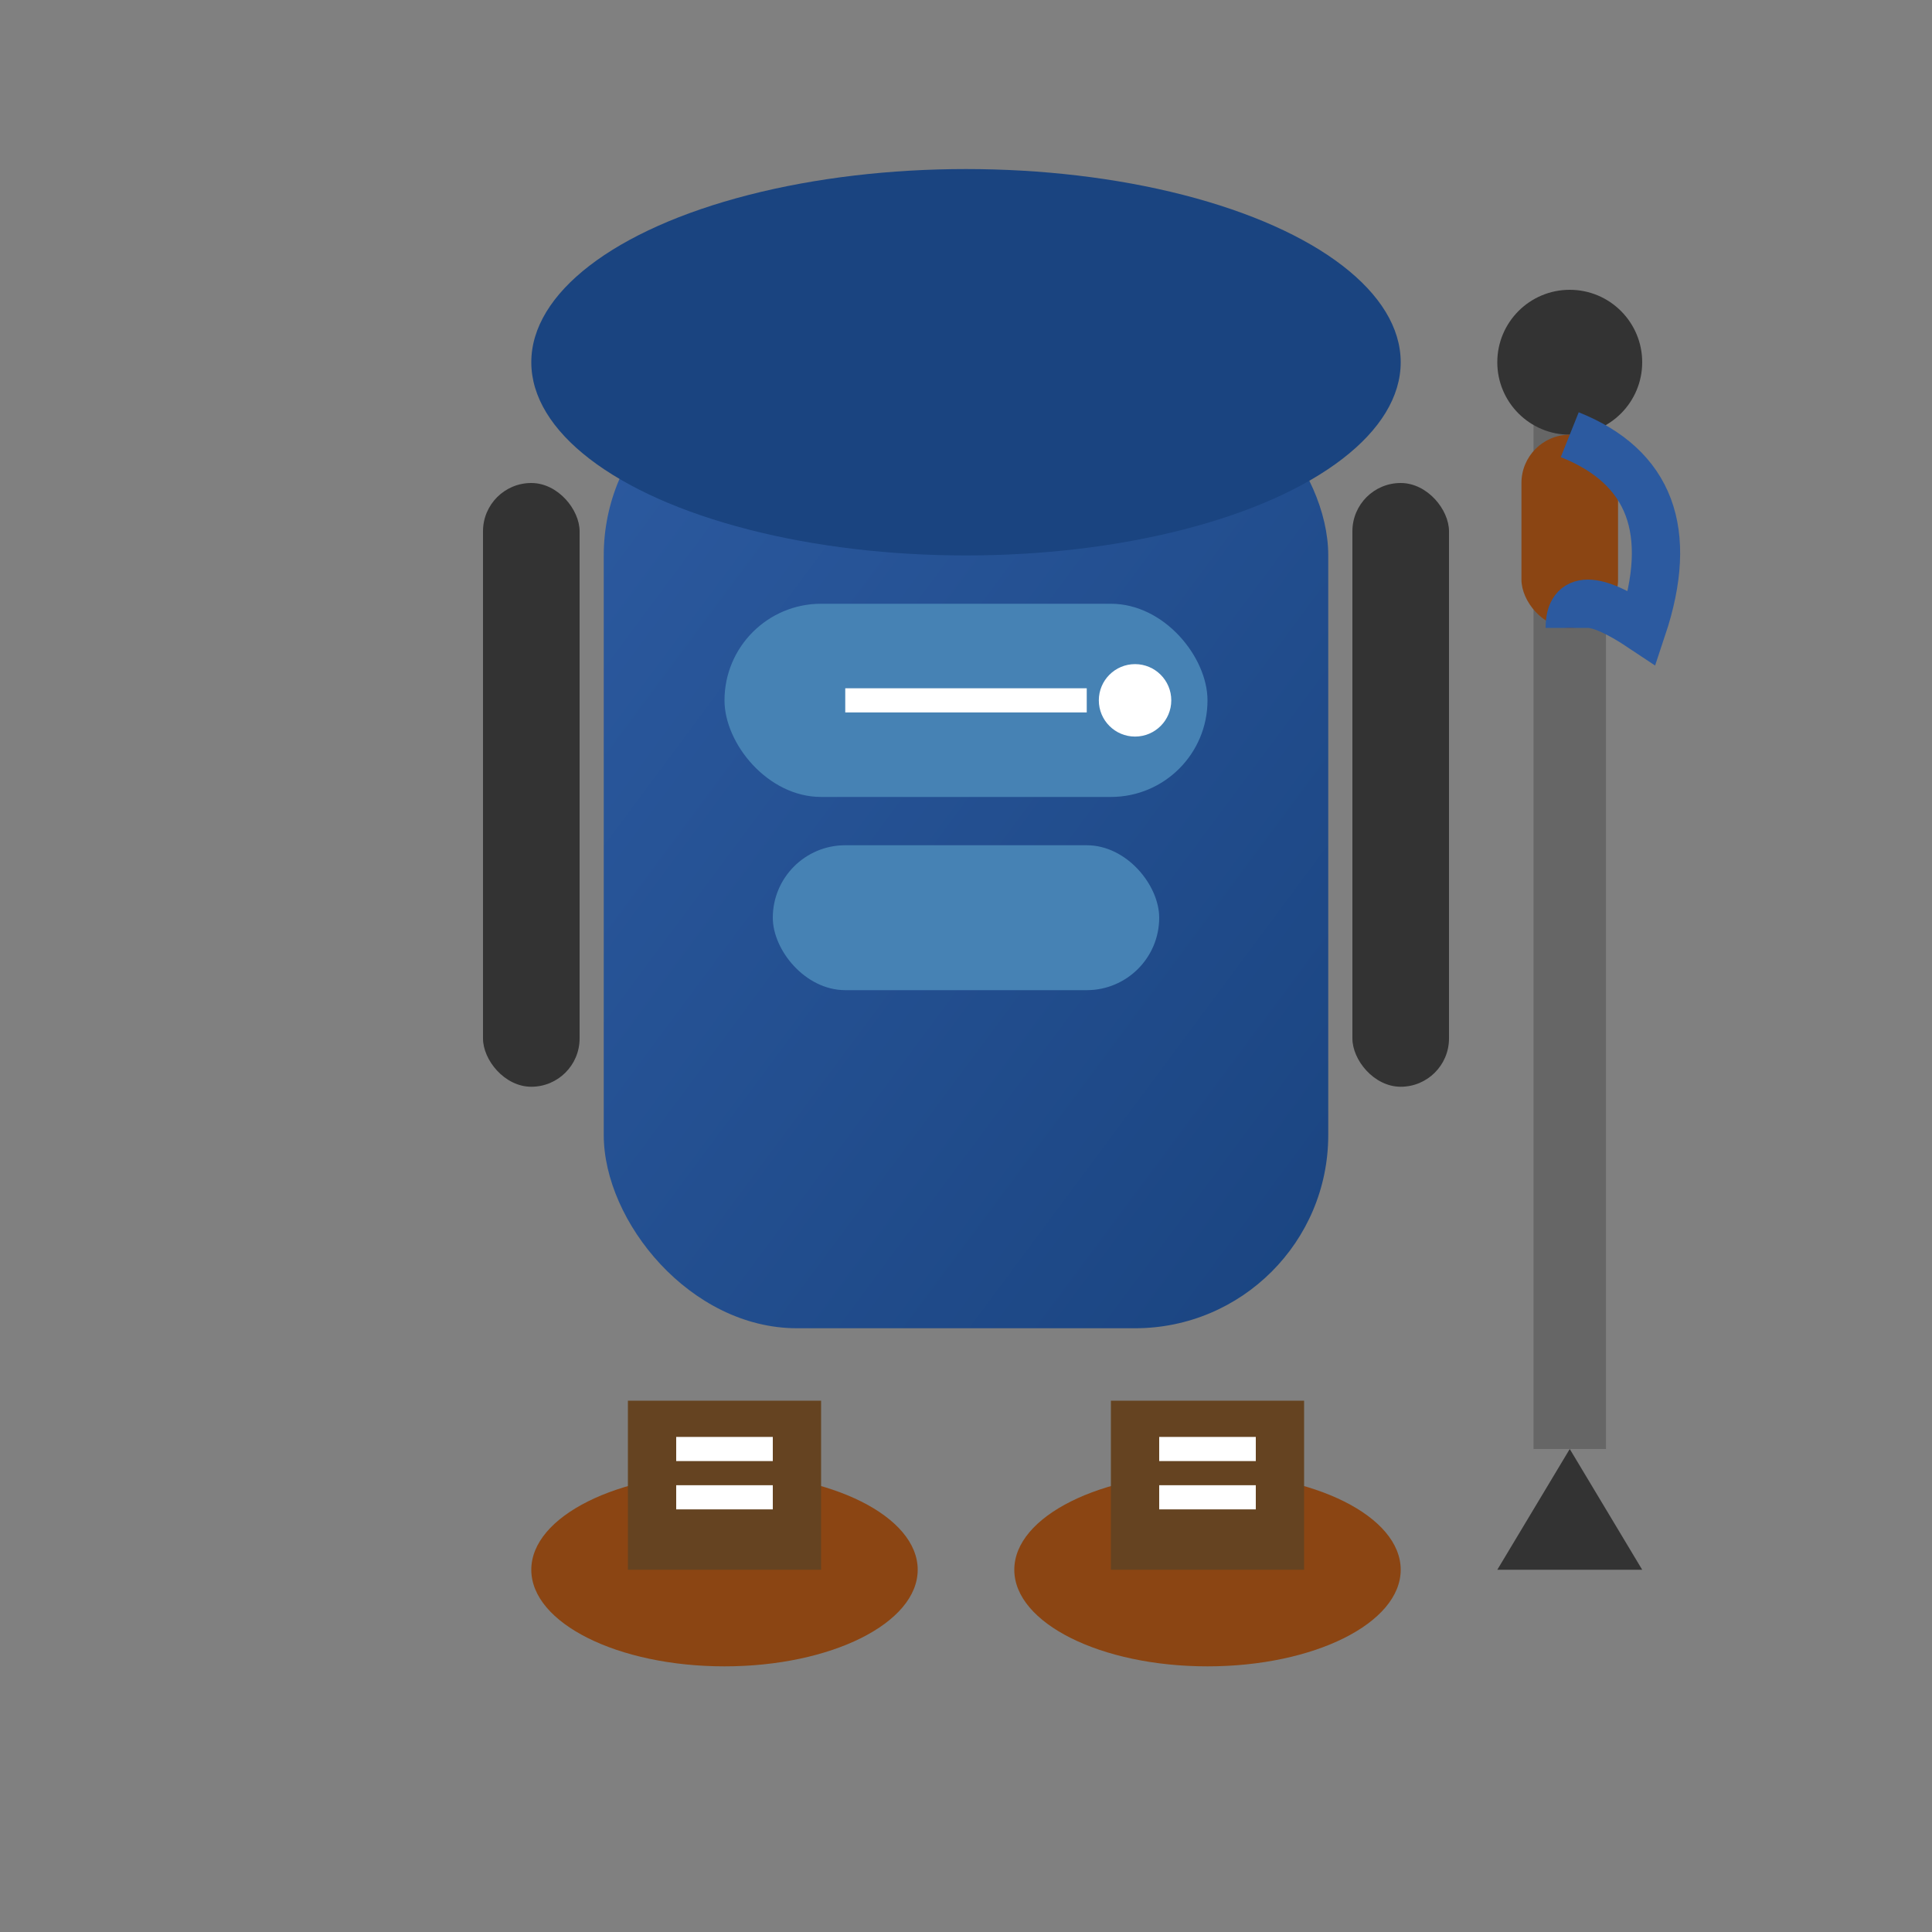 <svg width="80" height="80" viewBox="0 0 80 80" xmlns="http://www.w3.org/2000/svg">
  <rect x="0" y="0" width="80" height="80" fill="#808080" stroke="none"/>
  <defs>
    <linearGradient id="backpackGradient" x1="0%" y1="0%" x2="100%" y2="100%">
      <stop offset="0%" style="stop-color:#2c5aa0;stop-opacity:1" />
      <stop offset="100%" style="stop-color:#1a4480;stop-opacity:1" />
    </linearGradient>
  </defs>
  
  <!-- Backpack main body -->
  <rect x="25" y="15" width="30" height="40" rx="8" fill="url(#backpackGradient)"/>
  
  <!-- Backpack straps -->
  <rect x="20" y="20" width="4" height="25" rx="2" fill="#333"/>
  <rect x="56" y="20" width="4" height="25" rx="2" fill="#333"/>
  
  <!-- Backpack top flap -->
  <ellipse cx="40" cy="15" rx="18" ry="8" fill="#1a4480"/>
  
  <!-- Pockets -->
  <rect x="30" y="25" width="20" height="8" rx="4" fill="#4682b4"/>
  <rect x="32" y="35" width="16" height="6" rx="3" fill="#4682b4"/>
  
  <!-- Zipper -->
  <line x1="35" y1="29" x2="45" y2="29" stroke="white" stroke-width="1"/>
  <circle cx="47" cy="29" r="1.5" fill="white"/>
  
  <!-- Hiking boots -->
  <ellipse cx="30" cy="65" rx="8" ry="4" fill="#8B4513"/>
  <ellipse cx="50" cy="65" rx="8" ry="4" fill="#8B4513"/>
  <rect x="26" y="58" width="8" height="7" fill="#654321"/>
  <rect x="46" y="58" width="8" height="7" fill="#654321"/>
  
  <!-- Boot laces -->
  <line x1="28" y1="60" x2="32" y2="60" stroke="white" stroke-width="1"/>
  <line x1="28" y1="62" x2="32" y2="62" stroke="white" stroke-width="1"/>
  <line x1="48" y1="60" x2="52" y2="60" stroke="white" stroke-width="1"/>
  <line x1="48" y1="62" x2="52" y2="62" stroke="white" stroke-width="1"/>
  
  <!-- Trekking pole -->
  <line x1="65" y1="15" x2="65" y2="60" stroke="#666" stroke-width="3"/>
  <circle cx="65" cy="15" r="3" fill="#333"/>
  <polygon points="65,60 62,65 68,65" fill="#333"/>
  
  <!-- Pole grip -->
  <rect x="63" y="18" width="4" height="8" rx="2" fill="#8B4513"/>
  
  <!-- Pole strap -->
  <path d="M65 18 Q70 20 68 26 Q65 24 65 26" fill="none" stroke="#2c5aa0" stroke-width="2"/>
</svg>
